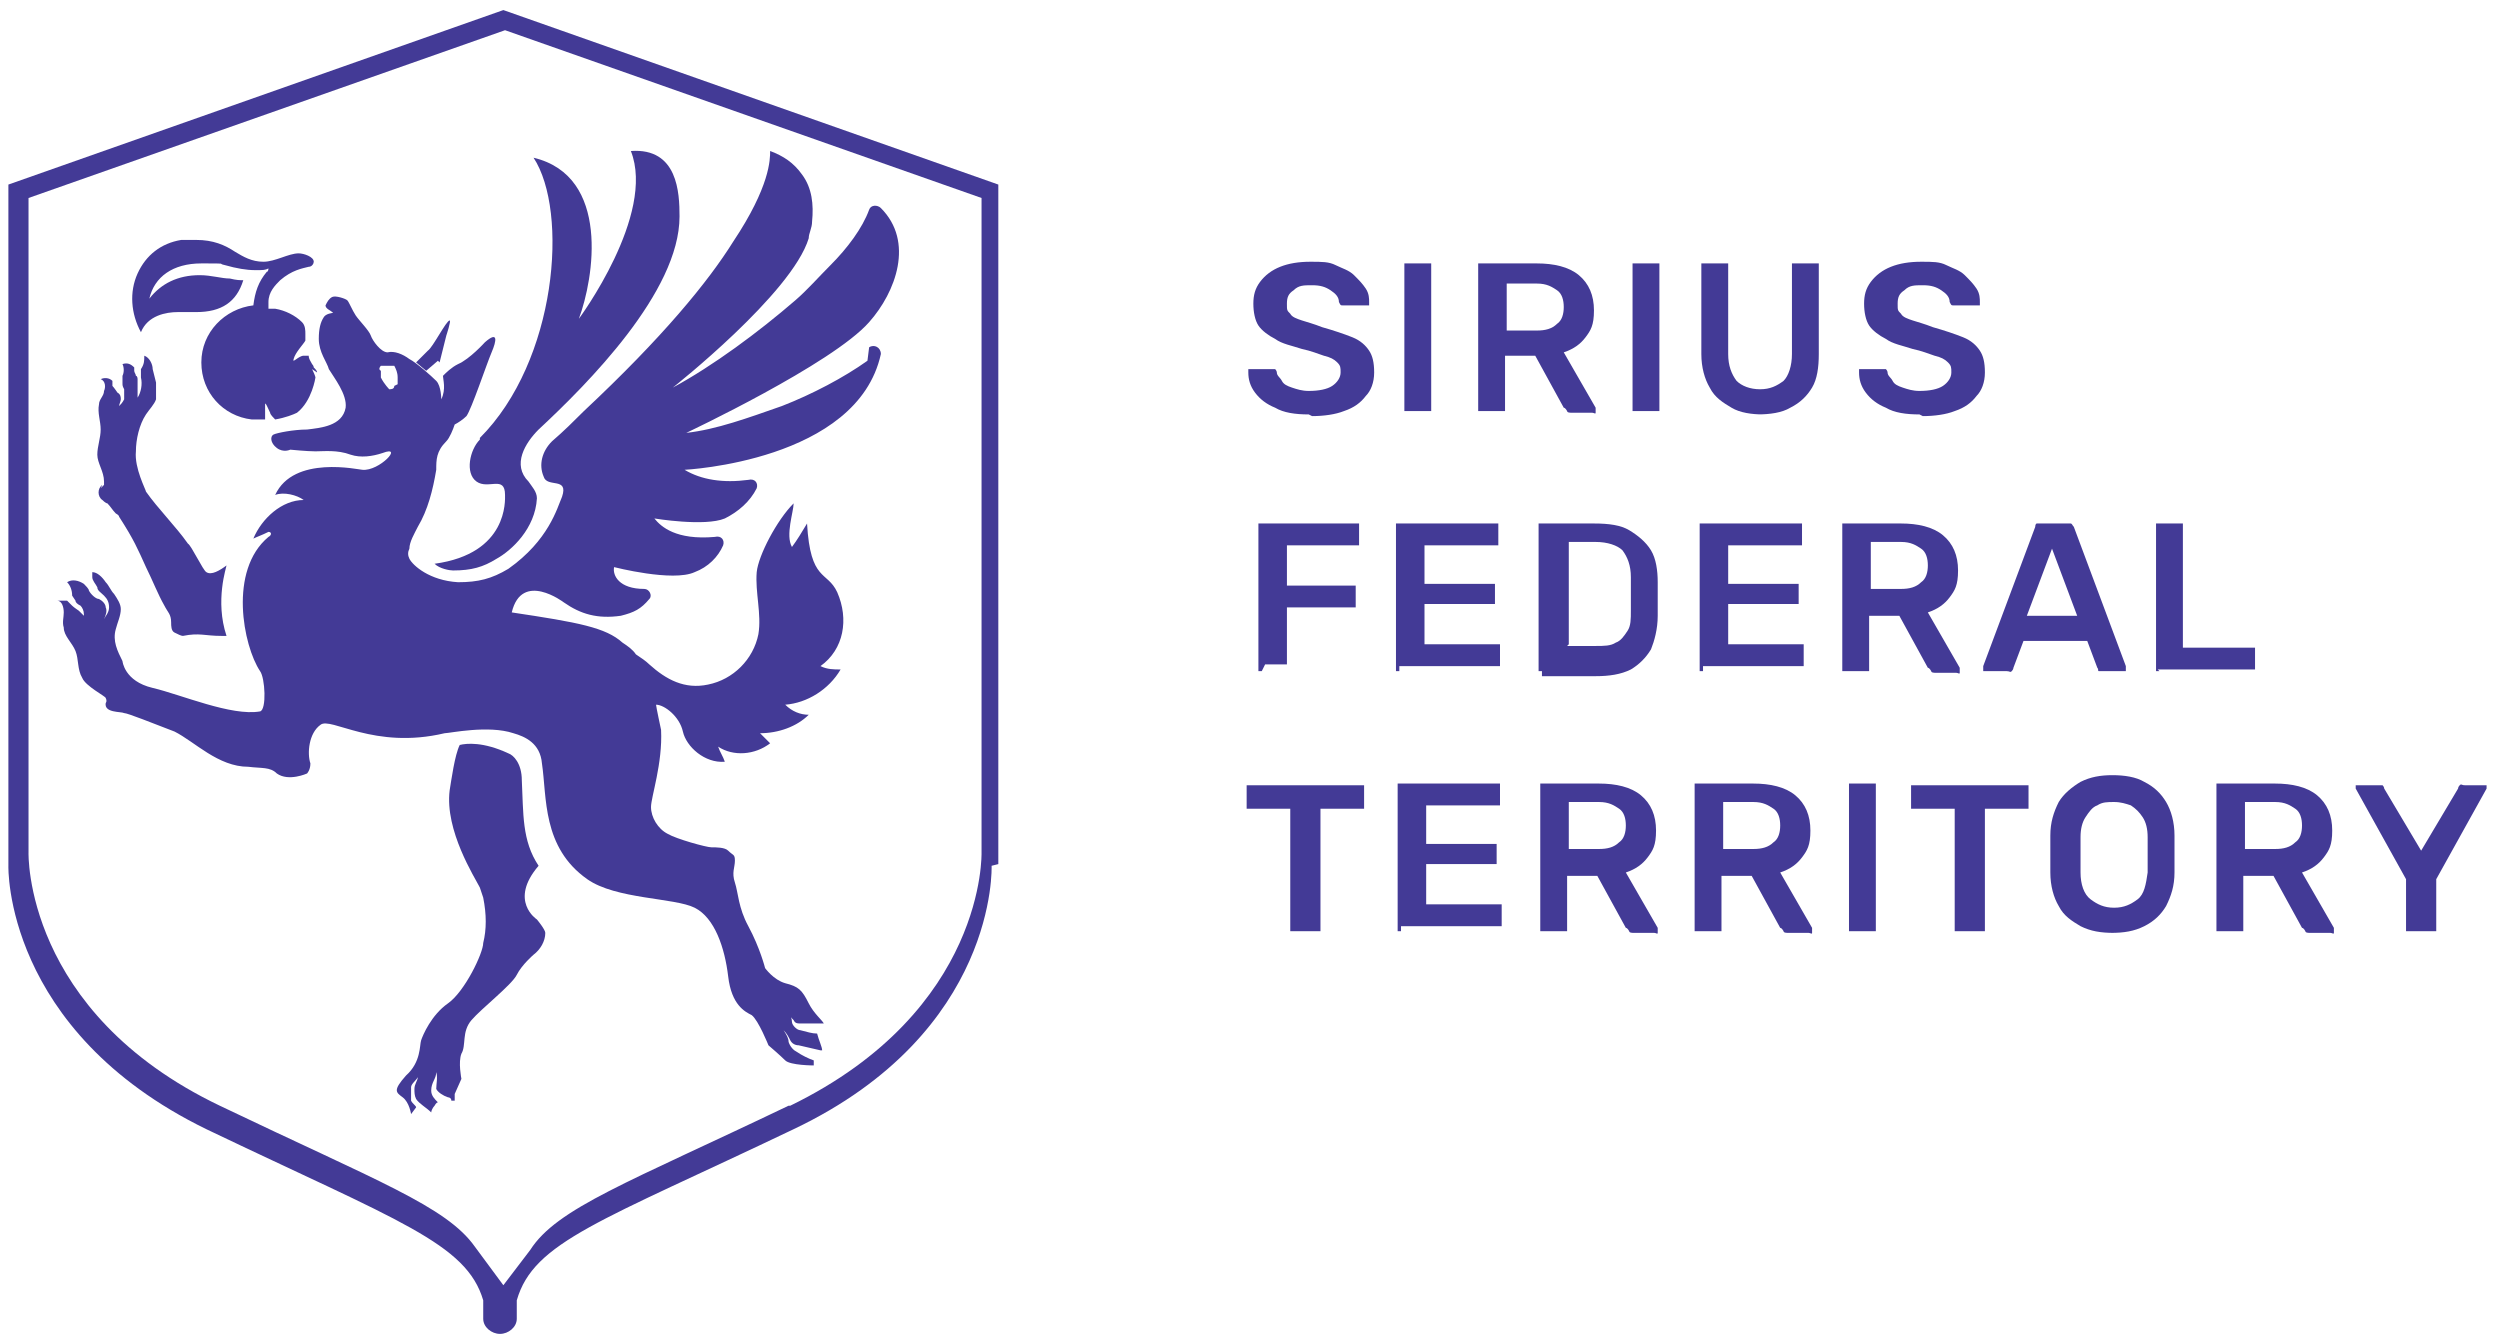 <?xml version="1.0" encoding="UTF-8"?> <svg xmlns="http://www.w3.org/2000/svg" width="149" height="80" viewBox="0 0 149 80" fill="none"><path fill-rule="evenodd" clip-rule="evenodd" d="M26.2 21.6L26.6 20C26.6 20 26.9 19.1 26.8 19.1C26.6 19.1 25.8 20.7 25.5 20.9C25.2 21.2 24.8 21.6 24.8 21.6L25.4 22.1L26.1 21.5L26.2 21.6Z" fill="#433A96"></path><path fill-rule="evenodd" clip-rule="evenodd" d="M59.5 51.5V11L30 0.6L0.5 11V51.6C0.5 51.6 0.2 61.4 12.3 67.3C23.8 72.8 27.8 74.1 28.8 77.5C28.8 77.5 28.8 78.1 28.8 78.6C28.8 79.1 29.3 79.5 29.8 79.5C30.3 79.5 30.8 79.1 30.8 78.6C30.8 78.1 30.8 77.6 30.8 77.5C31.8 74 35.8 72.8 47.3 67.3C59.5 61.5 59.1 51.6 59.1 51.6L59.5 51.5ZM47 65.9C37.4 70.5 33.2 72 31.6 74.5C31.3 74.9 30 76.6 30 76.6C30 76.6 28.6 74.7 28.3 74.3C26.6 71.9 22.5 70.4 13.1 65.9C1.4 60.3 1.7 50.8 1.7 50.8V11.8L30.1 1.8L58.5 11.8V50.8C58.5 50.8 58.8 60.2 47.1 65.9H47Z" fill="#433A96"></path><path fill-rule="evenodd" clip-rule="evenodd" d="M18.9 22.2C18.9 22.1 18.8 22 18.7 21.9C18.7 21.9 18.7 21.8 18.6 21.7C18.5 21.5 18.4 21.4 18.4 21.2C18.4 21.2 18.2 21.2 18.1 21.2C17.8 21.2 17.4 21.7 17.5 21.4C17.6 21 18.1 20.5 18.2 20.3C18.2 20.1 18.2 20 18.2 19.9C18.2 19.7 18.2 19.4 18 19.2C17.6 18.8 17 18.5 16.4 18.4C16.2 18.4 16.1 18.4 16 18.4C16 18.3 16 18.1 16 18C16 17.4 16.4 17 16.7 16.7C17.4 16.1 18 16 18.4 15.9C18.6 15.9 18.7 15.7 18.7 15.6C18.7 15.3 18.1 15.1 17.8 15.1C17.2 15.1 16.4 15.6 15.7 15.6C15 15.6 14.5 15.3 14 15C13.4 14.6 12.7 14.3 11.7 14.3C10.7 14.3 11.1 14.3 10.8 14.3C9.6 14.5 8.7 15.2 8.2 16.3C7.7 17.4 7.8 18.7 8.4 19.8C8.8 18.8 9.9 18.6 10.6 18.6C11.3 18.6 10.8 18.6 10.9 18.6C11.1 18.6 11.4 18.6 11.7 18.6C13.2 18.6 14.1 18 14.5 16.7C14.3 16.7 14.1 16.7 13.7 16.6C13.2 16.6 12.6 16.4 11.9 16.4C10.6 16.4 9.6 16.9 8.9 17.8C9.2 16.5 10.3 15.7 12 15.7C13.7 15.7 12.9 15.7 13.4 15.8C14.1 16 14.7 16.1 15.2 16.1C15.7 16.1 15.8 16.1 16 16C16 16 16 16.2 15.9 16.2C15.4 16.8 15.2 17.4 15.1 18.2C13.4 18.4 12 19.8 12 21.6C12 23.4 13.3 24.8 15 25C15.2 25 15.5 25 15.8 25C15.8 24.8 15.8 24.4 15.8 24.1C15.8 23.9 16 24.4 16.1 24.6C16.1 24.7 16.3 24.9 16.4 25C17 24.9 17.5 24.7 17.7 24.6C18.6 23.9 18.8 22.5 18.8 22.5C18.8 22.5 18.8 22.4 18.6 22L18.9 22.2Z" fill="#433A96"></path><path fill-rule="evenodd" clip-rule="evenodd" d="M32.1 51.6C31.1 50.1 31.2 48.5 31.1 46.5C31.1 45.5 30.6 45 30.3 44.9C28.8 44.2 27.8 44.3 27.4 44.4C27.1 45 26.9 46.5 26.8 47.1C26.5 49.5 28.3 52.3 28.6 52.9L28.8 53.5C29 54.5 29 55.4 28.8 56.2C28.8 56.8 27.7 59.1 26.7 59.8C25.7 60.5 25.2 61.7 25.1 62C25 62.3 25.1 63.3 24.2 64.1C23.4 65 23.6 65.1 24 65.4C24.4 65.7 24.5 66.4 24.5 66.4L24.8 66C24.8 65.9 24.6 65.8 24.5 65.6C24.5 65.4 24.5 65.1 24.5 64.8C24.5 64.6 24.8 64.4 24.9 64.2C24.9 64.4 24.7 64.6 24.7 64.9C24.7 65.1 24.7 65.3 24.8 65.5C25 65.8 25.4 66 25.7 66.3C25.7 66.2 25.8 66 25.9 65.9C25.9 65.9 26 65.7 26.1 65.7C25.9 65.5 25.7 65.3 25.7 65C25.7 64.5 26 64.3 26 63.9C26.1 64.2 26 64.6 26 64.9C26.1 65.1 26.4 65.3 26.7 65.4C26.7 65.4 26.9 65.4 26.9 65.6H27.1V65.2L27.5 64.3C27.5 64.3 27.3 63.3 27.5 62.8C27.8 62.3 27.5 61.5 28.1 60.8C28.7 60.1 30.5 58.7 30.8 58.1C31.1 57.5 31.8 56.9 31.8 56.9C32.2 56.6 32.5 56.1 32.5 55.6C32.5 55.4 32 54.8 32 54.8C32 54.8 30.3 53.7 32.1 51.6Z" fill="#433A96"></path><path fill-rule="evenodd" clip-rule="evenodd" d="M28.6 26.2C28 26.8 27.7 28.2 28.4 28.7C29.1 29.2 30.1 28.3 30.1 29.5C30.1 29.8 30.3 33 25.9 33.6C26.2 33.9 26.8 34 27 34C28.1 34 28.8 33.8 29.6 33.3C30.5 32.8 31.9 31.5 32 29.7C32 29.3 31.7 29 31.5 28.7C30.5 27.7 31.3 26.4 32.1 25.6C35 22.9 40.5 17.4 40.5 12.9C40.5 11.5 40.4 8.8 37.6 9C39.1 12.8 34.5 19 34.5 19C35.4 16.6 36.4 10.5 31.8 9.4C33.9 12.6 33.2 21.5 28.6 26.1V26.2Z" fill="#433A96"></path><path fill-rule="evenodd" clip-rule="evenodd" d="M6.1 28.9C5.8 29.1 5.8 29.6 6.1 29.8C6.1 29.8 6.3 30 6.4 30C6.6 30.2 6.7 30.4 6.9 30.6C6.9 30.6 7.1 30.7 7.1 30.8C8 32.2 8.2 32.7 8.7 33.8C9.1 34.6 9.4 35.4 9.8 36.1C10 36.5 10.2 36.6 10.2 37.1C10.2 37.3 10.2 37.6 10.4 37.7C10.6 37.8 10.8 37.9 10.9 37.9C11.9 37.7 12.2 37.9 13.2 37.9C13.3 37.9 13.4 37.9 13.5 37.9C12.8 35.8 13.5 33.8 13.5 33.7C13.1 34 12.6 34.3 12.3 34.1C12.1 34 11.4 32.5 11.2 32.4C10.5 31.4 9.4 30.3 8.7 29.3C8.7 29.2 8 27.9 8.1 26.9C8.1 26.2 8.3 25.3 8.7 24.7C8.9 24.4 9.2 24.1 9.3 23.8C9.3 23.5 9.3 23.1 9.3 22.8L9.1 22C9.1 21.7 8.9 21.3 8.6 21.2C8.6 21.5 8.6 21.7 8.4 22C8.4 22 8.4 22.1 8.4 22.2C8.4 22.3 8.4 22.4 8.4 22.5C8.5 22.9 8.4 23.4 8.2 23.7C8.2 23.3 8.2 22.9 8.2 22.6C8.2 22.6 8.2 22.4 8.1 22.4C8.1 22.3 8 22.2 8 22.1V21.9C7.8 21.7 7.6 21.6 7.3 21.7C7.4 21.9 7.4 22.2 7.3 22.4V22.8C7.3 23 7.3 23 7.4 23.2C7.4 23.4 7.4 23.6 7.4 23.8C7.3 24 7.2 24.1 7.1 24.2C7.1 24.1 7.2 23.9 7.2 23.8C7.2 23.7 7.2 23.5 7 23.4C7 23.4 6.8 23.1 6.7 23V22.7C6.5 22.5 6.2 22.5 6 22.6C6.3 22.7 6.3 23.1 6.2 23.3C6.2 23.6 5.9 23.8 5.9 24.1C5.8 24.6 6 25.1 6 25.6C6 26.1 5.8 26.6 5.8 27.1C5.8 27.6 6.2 28.1 6.2 28.7V28.9C6.2 28.9 6.1 29 6 29.1L6.1 28.9Z" fill="#433A96"></path><path d="M51.7 21.5C50.3 22.5 48.4 23.5 46.6 24.2C44.6 24.9 42.7 25.6 40.9 25.8C40.9 25.8 49.6 21.7 51.8 19.2C53.4 17.4 54.5 14.4 52.5 12.4C52.3 12.2 51.9 12.2 51.8 12.5C51.4 13.6 50.5 14.8 49.5 15.8C48.8 16.5 48.1 17.3 47.4 17.9C45.2 19.8 42.5 21.8 40.1 23.1C40.1 23.1 47.2 17.5 48.2 14.2C48.2 13.9 48.4 13.6 48.4 13.2C48.5 12.2 48.4 11.2 47.8 10.4C47.3 9.7 46.7 9.3 45.9 9C45.9 9.5 45.9 11.1 43.7 14.4C42.2 16.8 39.5 20.1 34.8 24.5C34.2 25.1 33.6 25.7 32.9 26.3C32.3 26.9 32.1 27.7 32.4 28.4C32.6 29.1 33.9 28.4 33.5 29.6C33.2 30.3 32.7 32.2 30.3 33.9C29.3 34.5 28.5 34.7 27.3 34.7C25.6 34.6 24.6 33.7 24.4 33.3C24.3 33.1 24.3 32.9 24.4 32.7C24.4 32.3 24.7 31.8 24.9 31.4C25.5 30.4 25.8 29.2 26 28C26 27.4 26 26.9 26.6 26.3C26.8 26.1 27 25.6 27.1 25.3C27.3 25.2 27.6 25 27.8 24.8C28.1 24.4 29 21.7 29.3 21C29.6 20.3 29.7 19.7 28.9 20.4C28.9 20.4 28 21.4 27.3 21.7C26.9 21.9 26.6 22.2 26.4 22.4C26.4 22.6 26.6 23.2 26.3 23.8C26.3 23.8 26.3 23 26 22.7C25.7 22.4 24.8 21.6 24.4 21.4C24 21.1 23.5 20.9 23.1 21C22.7 21 22.2 20.3 22.1 20C22 19.7 21.4 19.1 21.2 18.8C21 18.5 20.8 18 20.7 17.9C20.6 17.8 20 17.6 19.8 17.7C19.6 17.8 19.5 18 19.4 18.2C19.4 18.4 19.7 18.5 19.8 18.6C20 18.7 19.5 18.6 19.3 18.9C19.1 19.2 19 19.6 19 20.2C19 21 19.5 21.6 19.6 22C19.9 22.5 20.7 23.5 20.6 24.3C20.4 25.4 19.1 25.5 18.3 25.6C17.5 25.6 16.5 25.8 16.3 25.9C16.1 26 16.1 26.4 16.5 26.7C16.9 27 17.3 26.8 17.3 26.8C17.3 26.8 18.3 26.9 18.8 26.9C19.3 26.9 20.1 26.8 20.9 27.1C21.5 27.3 22.2 27.2 22.8 27C24.1 26.5 22.6 28.1 21.6 28C21.4 28 17.5 27.1 16.4 29.5C16.9 29.3 17.7 29.5 18.1 29.8C16.8 29.8 15.6 30.9 15.1 32.1C15.3 32 15.6 31.9 16 31.7C16.2 31.7 16.2 31.9 16 32C13.6 34 14.5 38.5 15.5 40C15.8 40.4 15.9 42.3 15.5 42.4C13.8 42.7 10.8 41.4 9.1 41C7.4 40.6 7.3 39.4 7.3 39.4C7 38.8 6.7 38.2 6.9 37.5C7 37.1 7.2 36.7 7.2 36.3C7.2 36 7 35.7 6.8 35.4C6.6 35.2 6.5 34.9 6.3 34.7C6.1 34.4 5.8 34.1 5.5 34.1C5.5 34.2 5.5 34.3 5.5 34.4C5.5 34.6 5.7 34.8 5.8 35C5.8 35.2 6 35.3 6.2 35.5C6.4 35.7 6.5 35.9 6.5 36.2C6.5 36.5 6.3 36.7 6.2 36.9C6.3 36.7 6.4 36.4 6.3 36.2C6.3 36 6.1 35.8 5.9 35.7C5.7 35.7 5.4 35.4 5.3 35.2C5.3 35.1 5.1 34.9 5 34.8C4.7 34.6 4.3 34.5 4 34.7C4.2 34.9 4.3 35.2 4.3 35.5L4.5 35.8C4.5 35.9 4.6 36 4.8 36.1C4.9 36.2 5 36.4 5 36.6C5 36.8 5 36.9 5 37.1C5 37 5 36.8 5 36.7C5 36.7 4.8 36.5 4.7 36.4C4.7 36.4 4.4 36.2 4.3 36.1L4 35.8C3.8 35.8 3.5 35.8 3.4 35.8C3.7 35.8 3.8 36.2 3.8 36.5C3.8 36.8 3.7 37.1 3.8 37.4C3.8 37.9 4.3 38.3 4.5 38.8C4.7 39.3 4.6 39.9 4.9 40.4C5.1 40.9 6.3 41.5 6.3 41.6C6.4 41.8 6.3 41.9 6.3 41.9C6.2 42.5 7.2 42.4 7.4 42.5C7.6 42.5 9.1 43.1 10.4 43.6C11.6 44.2 13 45.7 14.8 45.7C15.6 45.8 16.1 45.7 16.5 46.1C17.2 46.6 18.3 46.1 18.3 46.1C18.3 46.1 18.5 45.9 18.5 45.5C18.3 44.9 18.4 43.7 19.1 43.2C19.7 42.7 22.3 44.7 26.5 43.7C26.8 43.7 29.1 43.2 30.6 43.7C31.3 43.9 32.2 44.3 32.3 45.5C32.6 47.5 32.3 50.5 35 52.4C36.7 53.6 40.2 53.5 41.4 54.1C42.6 54.7 43.2 56.5 43.4 58.2C43.6 59.9 44.4 60.3 44.8 60.5C45.2 60.8 45.8 62.3 45.8 62.3C45.8 62.3 46.5 62.9 46.8 63.2C47.1 63.5 48.5 63.5 48.5 63.5V63.2C48.2 63.1 47.8 62.9 47.5 62.7C47.3 62.6 47.1 62.4 47 62.1C47 61.9 46.9 61.7 46.7 61.4C46.9 61.6 47 61.8 47.1 62C47.2 62.2 47.4 62.3 47.6 62.3C48 62.4 48.5 62.5 48.9 62.6H49C49 62.4 48.8 62 48.7 61.6C48.4 61.6 48.1 61.5 47.7 61.4C47.5 61.4 47.2 61.1 47.2 60.9C47.2 60.7 47.1 60.5 47 60.3C47 60.5 47.2 60.7 47.3 60.8C47.4 61 47.5 61 47.8 61C48.2 61 48.6 61 49 61C49 61 49 61 49.1 61C49 60.8 48.5 60.4 48.2 59.8C47.8 59 47.6 58.8 46.8 58.6C46.1 58.4 45.6 57.7 45.6 57.7C45.6 57.7 45.3 56.5 44.6 55.2C44 54.1 44 53.2 43.8 52.6C43.6 52 43.8 51.7 43.8 51.3C43.8 50.9 43.7 51 43.4 50.7C43.2 50.5 42.7 50.5 42.4 50.5C42.1 50.5 40.3 50 39.8 49.7C39.2 49.4 38.8 48.7 38.8 48.1C38.8 47.5 39.5 45.5 39.4 43.5C39.4 43.5 39.1 42.1 39.1 42C39.6 42 40.5 42.7 40.7 43.6C40.9 44.5 42 45.5 43.2 45.4C43.1 45.1 42.9 44.8 42.8 44.5C43.7 45.1 45 45 45.9 44.3C45.7 44.1 45.5 43.9 45.3 43.7C46.4 43.7 47.5 43.3 48.2 42.6C47.7 42.6 47.2 42.4 46.8 42C48.1 41.9 49.4 41.1 50.1 39.9C49.7 39.9 49.3 39.9 48.9 39.7C50.3 38.7 50.6 36.9 49.9 35.3C49.3 34 48.3 34.7 48.1 31.2C47.8 31.7 47.5 32.2 47.2 32.6C46.8 31.9 47.3 30.5 47.3 30C46.3 31 45.2 33.1 45.1 34.1C45 35.3 45.4 36.6 45.2 37.8C44.9 39.3 43.7 40.5 42.2 40.8C40.8 41.1 39.7 40.5 38.7 39.6C38.5 39.4 38.2 39.2 37.9 39C37.7 38.7 37.4 38.5 37.1 38.3C36.1 37.4 34.5 37.1 30.5 36.5C31.1 34 33.6 35.9 33.6 35.9C34.6 36.6 35.6 36.9 37 36.7C37.8 36.5 38.2 36.3 38.7 35.7C38.9 35.5 38.7 35.1 38.4 35.1C36.9 35.1 36.5 34.3 36.6 33.8C36.6 33.8 40.1 34.7 41.4 34.1C42.2 33.8 42.8 33.2 43.1 32.5C43.2 32.2 43 31.9 42.6 32C40.3 32.2 39.4 31.4 39 30.9C39 30.9 42 31.4 43.2 30.9C44 30.5 44.7 29.9 45.1 29.1C45.2 28.8 45 28.5 44.6 28.6C43.1 28.8 41.8 28.6 40.8 28C40.8 28 51.1 27.5 52.5 21.1C52.5 20.7 52.1 20.5 51.8 20.7L51.7 21.5ZM23.5 23C23.5 23.2 23.3 23.2 23.2 23.2C23.2 23.2 22.9 22.9 22.7 22.5V22.4C22.7 22.3 22.7 22.2 22.7 22.1C22.5 22 22.7 21.8 22.7 21.8C22.7 21.8 22.7 21.8 22.9 21.8C22.9 21.8 23.3 21.8 23.4 21.8C23.4 21.8 23.4 21.8 23.5 21.8C23.6 22 23.7 22.2 23.7 22.5C23.7 22.7 23.7 22.8 23.7 22.9L23.5 23Z" fill="#433A96"></path><path d="M78 24.7C77.2 24.7 76.5 24.6 76 24.3C75.5 24.1 75.1 23.8 74.8 23.4C74.5 23 74.4 22.6 74.4 22.2C74.4 22.2 74.4 22.1 74.4 22C74.4 22 74.5 22 74.6 22H75.7C75.8 22 75.9 22 76 22C76 22 76.1 22.1 76.1 22.2C76.1 22.4 76.3 22.5 76.4 22.7C76.5 22.9 76.7 23 77 23.1C77.3 23.2 77.6 23.3 78 23.3C78.6 23.3 79.1 23.2 79.4 23C79.7 22.8 79.9 22.5 79.9 22.2C79.9 21.9 79.9 21.8 79.7 21.6C79.5 21.4 79.3 21.3 78.9 21.2C78.6 21.1 78.1 20.9 77.6 20.8C77 20.6 76.4 20.5 76 20.2C75.6 20 75.2 19.7 75 19.4C74.8 19.1 74.7 18.6 74.7 18.1C74.7 17.6 74.8 17.2 75.1 16.8C75.4 16.4 75.8 16.1 76.3 15.9C76.8 15.7 77.4 15.6 78.1 15.6C78.8 15.6 79.2 15.6 79.6 15.8C80 16 80.4 16.1 80.7 16.4C81 16.7 81.2 16.9 81.4 17.2C81.6 17.5 81.6 17.8 81.6 18C81.6 18 81.6 18.1 81.6 18.2C81.6 18.2 81.5 18.2 81.4 18.2H80.2C80.2 18.2 80.1 18.2 80 18.2C79.9 18.2 79.9 18.2 79.8 18C79.8 17.7 79.6 17.5 79.3 17.3C79 17.1 78.7 17 78.2 17C77.7 17 77.4 17 77.1 17.3C76.8 17.5 76.7 17.7 76.7 18.1C76.7 18.5 76.7 18.5 76.9 18.7C77 18.9 77.3 19 77.6 19.1C77.9 19.2 78.3 19.3 78.8 19.5C79.5 19.7 80.1 19.9 80.6 20.1C81.1 20.3 81.4 20.6 81.6 20.9C81.8 21.2 81.9 21.6 81.9 22.2C81.9 22.8 81.7 23.3 81.4 23.6C81.1 24 80.7 24.3 80.1 24.5C79.6 24.7 78.9 24.8 78.2 24.8L78 24.7Z" fill="#433A96"></path><path d="M83.9 24.5H83.7C83.7 24.5 83.7 24.4 83.7 24.3V15.9V15.7C83.7 15.7 83.8 15.7 83.9 15.7H85.1H85.3C85.3 15.7 85.3 15.8 85.3 15.9V24.3V24.5C85.3 24.5 85.2 24.5 85.1 24.5H83.9Z" fill="#433A96"></path><path d="M88.3 24.5H88.1C88.1 24.5 88.1 24.4 88.1 24.3V15.9V15.7C88.1 15.7 88.2 15.7 88.3 15.7H91.6C92.6 15.7 93.5 15.9 94.1 16.4C94.7 16.9 95 17.6 95 18.5C95 19.4 94.8 19.7 94.5 20.1C94.2 20.5 93.8 20.8 93.2 21L95.1 24.3C95.1 24.3 95.1 24.3 95.1 24.4C95.1 24.4 95.1 24.5 95.1 24.6C95.1 24.7 95 24.6 94.9 24.6H93.7C93.6 24.6 93.4 24.6 93.4 24.5C93.4 24.5 93.3 24.3 93.2 24.3L91.5 21.2H89.7V24.3V24.5C89.7 24.5 89.6 24.5 89.5 24.5H88.3ZM89.8 19.7H91.6C92.1 19.7 92.5 19.6 92.8 19.3C93.1 19.1 93.2 18.7 93.2 18.3C93.2 17.9 93.1 17.5 92.8 17.3C92.5 17.1 92.2 16.9 91.6 16.9H89.8V19.6V19.7Z" fill="#433A96"></path><path d="M97.5 24.5H97.3C97.3 24.5 97.3 24.4 97.3 24.3V15.9V15.7C97.3 15.7 97.4 15.7 97.5 15.7H98.7H98.9C98.9 15.7 98.9 15.8 98.9 15.9V24.3V24.5C98.9 24.5 98.8 24.5 98.7 24.5H97.5Z" fill="#433A96"></path><path d="M105.1 24.7C104.4 24.7 103.7 24.6 103.2 24.3C102.7 24 102.2 23.7 101.9 23.1C101.6 22.6 101.4 21.9 101.4 21.1V15.9V15.7C101.4 15.7 101.5 15.7 101.6 15.7H102.8H103C103 15.7 103 15.8 103 15.9V21.1C103 21.8 103.2 22.3 103.5 22.7C103.8 23 104.3 23.2 104.9 23.2C105.5 23.2 105.9 23 106.3 22.7C106.6 22.4 106.8 21.8 106.8 21.1V15.9V15.7C106.8 15.7 106.9 15.7 107 15.7H108.2H108.4C108.4 15.7 108.4 15.8 108.4 15.9V21.1C108.4 21.9 108.3 22.6 108 23.1C107.7 23.6 107.3 24 106.7 24.3C106.2 24.6 105.5 24.7 104.7 24.7H105.1Z" fill="#433A96"></path><path d="M114.4 24.7C113.6 24.7 112.9 24.6 112.4 24.3C111.9 24.1 111.5 23.8 111.2 23.4C110.9 23 110.8 22.6 110.8 22.2C110.8 22.2 110.8 22.1 110.8 22C110.8 22 110.9 22 111 22H112.1C112.2 22 112.3 22 112.4 22C112.4 22 112.5 22.1 112.5 22.2C112.5 22.4 112.7 22.5 112.8 22.7C112.9 22.9 113.1 23 113.4 23.1C113.7 23.2 114 23.3 114.4 23.3C115 23.3 115.5 23.2 115.8 23C116.1 22.8 116.3 22.5 116.3 22.2C116.3 21.9 116.3 21.8 116.1 21.6C115.9 21.4 115.7 21.3 115.3 21.2C115 21.1 114.5 20.9 114 20.8C113.4 20.6 112.8 20.5 112.4 20.2C112 20 111.6 19.7 111.4 19.4C111.2 19.1 111.1 18.6 111.1 18.1C111.1 17.6 111.2 17.2 111.5 16.8C111.8 16.4 112.2 16.1 112.7 15.9C113.2 15.7 113.8 15.6 114.5 15.6C115.2 15.6 115.6 15.6 116 15.8C116.4 16 116.8 16.1 117.1 16.4C117.4 16.7 117.6 16.9 117.8 17.2C118 17.5 118 17.8 118 18C118 18 118 18.1 118 18.2C118 18.2 117.9 18.2 117.8 18.2H116.6C116.6 18.2 116.5 18.2 116.4 18.2C116.3 18.2 116.3 18.2 116.2 18C116.2 17.7 116 17.5 115.7 17.3C115.4 17.1 115.1 17 114.6 17C114.1 17 113.8 17 113.5 17.3C113.2 17.5 113.1 17.7 113.1 18.1C113.1 18.5 113.1 18.5 113.3 18.7C113.4 18.9 113.7 19 114 19.1C114.3 19.2 114.7 19.3 115.2 19.5C115.9 19.7 116.5 19.9 117 20.1C117.5 20.3 117.8 20.6 118 20.9C118.2 21.2 118.3 21.6 118.3 22.2C118.3 22.8 118.1 23.3 117.8 23.6C117.5 24 117.1 24.3 116.5 24.5C116 24.7 115.3 24.8 114.6 24.8L114.4 24.7Z" fill="#433A96"></path><path d="M75.201 40H75.001C75.001 40 75.001 39.9 75.001 39.8V31.4V31.2C75.001 31.2 75.1 31.2 75.201 31.2H80.8H81.001C81.001 31.2 81.001 31.3 81.001 31.4V32.3V32.5C81.001 32.5 80.9 32.5 80.8 32.5H76.701V34.9H80.6H80.8C80.8 34.9 80.8 35 80.8 35.1V36V36.2C80.8 36.2 80.701 36.2 80.6 36.2H76.701V39.4V39.6C76.701 39.6 76.6 39.6 76.501 39.6H75.4L75.201 40Z" fill="#433A96"></path><path d="M83.4 40H83.2C83.2 40 83.2 39.9 83.2 39.8V31.4V31.2C83.2 31.2 83.3 31.2 83.4 31.2H89.1H89.3C89.3 31.2 89.3 31.3 89.3 31.4V32.3V32.5C89.3 32.5 89.2 32.5 89.1 32.5H84.9V34.8H88.9H89.1C89.1 34.8 89.1 34.9 89.1 35V35.8V36C89.1 36 89 36 88.9 36H84.9V38.4H89.2H89.4C89.4 38.4 89.4 38.5 89.4 38.6V39.5V39.7C89.4 39.7 89.3 39.7 89.2 39.7H83.4V40Z" fill="#433A96"></path><path d="M91.9 40H91.7C91.7 40 91.7 39.9 91.7 39.8V31.4V31.2C91.7 31.2 91.8 31.2 91.9 31.2H95C95.9 31.2 96.6 31.3 97.1 31.6C97.6 31.9 98.1 32.3 98.4 32.8C98.7 33.3 98.8 34 98.8 34.7C98.8 35.1 98.8 35.4 98.8 35.7C98.8 36 98.8 36.3 98.8 36.7C98.8 37.5 98.6 38.2 98.4 38.7C98.1 39.2 97.7 39.6 97.2 39.9C96.6 40.2 95.9 40.3 95.1 40.3H91.9V40ZM93.4 38.5H95.1C95.6 38.5 96 38.5 96.3 38.3C96.6 38.2 96.8 37.9 97 37.6C97.2 37.3 97.2 36.9 97.2 36.4C97.2 36.1 97.2 35.9 97.2 35.7C97.2 35.5 97.2 35.3 97.2 35.1C97.2 34.9 97.2 34.7 97.2 34.4C97.2 33.7 97 33.2 96.7 32.8C96.4 32.5 95.8 32.3 95.1 32.3H93.5V38.4L93.4 38.5Z" fill="#433A96"></path><path d="M101.5 40H101.3C101.3 40 101.3 39.9 101.3 39.8V31.4V31.2C101.3 31.2 101.4 31.2 101.5 31.2H107.2H107.4C107.4 31.2 107.4 31.3 107.4 31.4V32.3V32.5C107.4 32.5 107.3 32.5 107.2 32.5H103V34.8H107H107.2C107.2 34.8 107.2 34.9 107.2 35V35.8V36C107.2 36 107.1 36 107 36H103V38.4H107.3H107.5C107.5 38.4 107.5 38.5 107.5 38.6V39.5V39.7C107.5 39.7 107.4 39.7 107.3 39.7H101.5V40Z" fill="#433A96"></path><path d="M110 40H109.8C109.8 40 109.8 39.9 109.8 39.8V31.4V31.2C109.8 31.2 109.9 31.2 110 31.2H113.3C114.3 31.2 115.2 31.4 115.8 31.9C116.4 32.4 116.7 33.1 116.7 34C116.7 34.9 116.5 35.2 116.2 35.6C115.9 36 115.5 36.3 114.9 36.5L116.8 39.8C116.8 39.8 116.8 39.8 116.8 39.9C116.8 39.9 116.8 40 116.8 40.1C116.8 40.2 116.7 40.1 116.6 40.1H115.4C115.3 40.1 115.1 40.1 115.1 40C115.1 40 115 39.8 114.9 39.8L113.2 36.7H111.4V39.8V40C111.4 40 111.3 40 111.2 40H110ZM111.5 35.1H113.3C113.8 35.1 114.2 35 114.5 34.7C114.8 34.5 114.9 34.1 114.9 33.7C114.9 33.3 114.8 32.9 114.5 32.7C114.2 32.5 113.9 32.3 113.3 32.3H111.5V35V35.1Z" fill="#433A96"></path><path d="M118.4 40C118.4 40 118.3 40 118.2 40C118.2 40 118.2 39.9 118.2 39.8C118.2 39.7 118.2 39.8 118.2 39.7L121.3 31.4C121.3 31.4 121.3 31.2 121.4 31.2C121.4 31.2 121.6 31.2 121.7 31.2H123.1C123.2 31.2 123.3 31.2 123.4 31.2C123.5 31.2 123.5 31.3 123.6 31.4L126.7 39.7C126.7 39.7 126.7 39.7 126.7 39.8C126.7 39.8 126.7 39.9 126.7 40C126.7 40 126.6 40 126.5 40H125.4C125.3 40 125.2 40 125.1 40C125 40 125.1 39.9 125 39.8L124.4 38.2H120.6L120 39.8C120 39.8 120 39.9 119.9 40C119.8 40.1 119.8 40 119.6 40H118.5H118.4ZM120.9 36.7H123.8L122.3 32.7L120.8 36.7H120.9Z" fill="#433A96"></path><path d="M128.701 40H128.5C128.5 40 128.5 39.9 128.5 39.8V31.4V31.2C128.5 31.2 128.601 31.2 128.701 31.2H129.9H130.1C130.1 31.2 130.1 31.3 130.1 31.4V38.6H134.201H134.4C134.4 38.6 134.4 38.7 134.4 38.8V39.7V39.9C134.4 39.9 134.301 39.9 134.201 39.9H128.6L128.701 40Z" fill="#433A96"></path><path d="M77.1 55.5H76.9C76.9 55.5 76.9 55.4 76.9 55.3V48.2H74.5H74.3C74.3 48.2 74.3 48.1 74.3 48V47V46.8C74.3 46.8 74.4 46.8 74.5 46.8H81.1H81.3C81.3 46.8 81.3 46.9 81.3 47V48V48.2C81.3 48.2 81.2 48.2 81.1 48.2H78.7V55.3V55.5C78.7 55.5 78.6 55.5 78.5 55.5H77.3H77.1Z" fill="#433A96"></path><path d="M83.5 55.5H83.3C83.3 55.5 83.3 55.4 83.3 55.3V46.9V46.7C83.3 46.7 83.4 46.7 83.5 46.7H89.2H89.4C89.4 46.7 89.4 46.8 89.4 46.9V47.8V48C89.4 48 89.3 48 89.2 48H85V50.3H89H89.2C89.2 50.3 89.2 50.4 89.2 50.5V51.3V51.5C89.2 51.5 89.1 51.5 89 51.5H85V53.9H89.3H89.5C89.5 53.9 89.5 54 89.5 54.1V55V55.2C89.5 55.2 89.4 55.2 89.3 55.2H83.5V55.5Z" fill="#433A96"></path><path d="M92 55.5H91.8C91.8 55.5 91.8 55.4 91.8 55.3V46.9V46.7C91.8 46.7 91.9 46.7 92 46.7H95.3C96.3 46.7 97.2 46.9 97.8 47.4C98.4 47.9 98.7 48.6 98.7 49.5C98.7 50.4 98.5 50.7 98.2 51.1C97.9 51.5 97.5 51.8 96.9 52L98.8 55.3C98.8 55.3 98.8 55.3 98.8 55.4C98.8 55.4 98.8 55.5 98.8 55.6C98.8 55.7 98.7 55.6 98.6 55.6H97.4C97.3 55.6 97.1 55.6 97.1 55.5C97.1 55.5 97 55.3 96.9 55.3L95.2 52.2H93.4V55.3V55.5C93.4 55.5 93.3 55.5 93.2 55.5H92ZM93.5 50.6H95.3C95.8 50.6 96.2 50.5 96.5 50.2C96.8 50 96.9 49.6 96.9 49.2C96.9 48.8 96.8 48.4 96.5 48.2C96.2 48 95.9 47.8 95.3 47.8H93.5V50.5V50.6Z" fill="#433A96"></path><path d="M101.201 55.5H101C101 55.5 101 55.4 101 55.3V46.9V46.7C101 46.7 101.101 46.7 101.201 46.7H104.5C105.5 46.7 106.4 46.9 107 47.4C107.6 47.9 107.9 48.6 107.9 49.5C107.9 50.4 107.7 50.7 107.4 51.1C107.1 51.5 106.7 51.8 106.1 52L108 55.3C108 55.3 108 55.3 108 55.4C108 55.4 108 55.5 108 55.6C108 55.7 107.9 55.6 107.8 55.6H106.6C106.5 55.6 106.3 55.6 106.3 55.5C106.3 55.5 106.2 55.3 106.1 55.3L104.4 52.2H102.6V55.3V55.5C102.6 55.5 102.5 55.5 102.4 55.5H101.201ZM102.701 50.6H104.5C105 50.6 105.401 50.5 105.701 50.2C106.001 50 106.1 49.6 106.1 49.2C106.1 48.8 106.001 48.4 105.701 48.2C105.401 48 105.1 47.8 104.5 47.8H102.701V50.5V50.6Z" fill="#433A96"></path><path d="M110.4 55.5H110.2C110.2 55.5 110.2 55.4 110.2 55.3V46.9V46.7C110.2 46.7 110.3 46.7 110.4 46.7H111.6H111.8C111.8 46.7 111.8 46.8 111.8 46.9V55.3V55.5C111.8 55.5 111.7 55.5 111.6 55.5H110.4Z" fill="#433A96"></path><path d="M116.7 55.5H116.5C116.5 55.5 116.5 55.4 116.5 55.3V48.2H114.1H113.9C113.9 48.2 113.9 48.1 113.9 48V47V46.8C113.9 46.8 114 46.8 114.1 46.8H120.7H120.9C120.9 46.8 120.9 46.9 120.9 47V48V48.2C120.9 48.2 120.8 48.2 120.7 48.2H118.3V55.3V55.5C118.3 55.5 118.2 55.5 118.1 55.5H116.9H116.7Z" fill="#433A96"></path><path d="M126 55.6C125.2 55.6 124.6 55.5 124 55.2C123.5 54.9 123 54.6 122.7 54C122.4 53.5 122.2 52.8 122.2 52C122.2 51.6 122.2 51.3 122.2 50.9C122.2 50.5 122.2 50.2 122.2 49.8C122.2 49 122.4 48.4 122.7 47.8C123 47.3 123.5 46.9 124 46.6C124.6 46.3 125.2 46.2 125.9 46.2C126.6 46.2 127.3 46.3 127.8 46.6C128.4 46.9 128.8 47.3 129.1 47.8C129.4 48.3 129.6 49 129.6 49.8C129.6 50.2 129.6 50.5 129.6 50.9C129.6 51.3 129.6 51.6 129.6 52C129.6 52.8 129.4 53.4 129.1 54C128.8 54.5 128.4 54.9 127.8 55.2C127.2 55.5 126.6 55.6 125.8 55.6H126ZM126 54.1C126.6 54.1 127 53.9 127.4 53.6C127.8 53.3 127.9 52.7 128 52C128 51.6 128 51.3 128 50.9C128 50.5 128 50.2 128 49.9C128 49.4 127.9 49 127.7 48.7C127.5 48.4 127.3 48.2 127 48C126.7 47.9 126.4 47.8 126 47.8C125.6 47.8 125.3 47.8 125 48C124.7 48.1 124.5 48.4 124.3 48.7C124.1 49 124 49.4 124 49.9C124 50.3 124 50.6 124 50.9C124 51.2 124 51.6 124 52C124 52.7 124.2 53.3 124.6 53.6C125 53.9 125.4 54.1 126 54.1Z" fill="#433A96"></path><path d="M132.3 55.5H132.1C132.1 55.5 132.1 55.4 132.1 55.3V46.9V46.7C132.1 46.7 132.2 46.7 132.3 46.7H135.6C136.6 46.7 137.5 46.9 138.1 47.4C138.7 47.9 139 48.6 139 49.5C139 50.4 138.8 50.7 138.5 51.1C138.2 51.5 137.8 51.8 137.2 52L139.1 55.3C139.1 55.3 139.1 55.3 139.1 55.4C139.1 55.4 139.1 55.5 139.1 55.6C139.1 55.7 139 55.6 138.9 55.6H137.7C137.6 55.6 137.4 55.6 137.4 55.5C137.4 55.5 137.3 55.3 137.2 55.3L135.5 52.2H133.7V55.3V55.5C133.7 55.5 133.6 55.5 133.5 55.5H132.3ZM133.8 50.6H135.6C136.1 50.6 136.5 50.5 136.8 50.2C137.1 50 137.2 49.6 137.2 49.2C137.2 48.8 137.1 48.4 136.8 48.2C136.5 48 136.2 47.8 135.6 47.8H133.8V50.5V50.6Z" fill="#433A96"></path><path d="M143.6 55.5H143.4C143.4 55.5 143.4 55.4 143.4 55.3V52.4L140.4 47C140.4 47 140.4 46.9 140.4 46.8C140.4 46.8 140.5 46.8 140.6 46.8H141.7C141.8 46.8 141.9 46.8 142 46.8C142 46.8 142.1 46.9 142.1 47L144.3 50.7L146.5 47C146.5 47 146.5 46.9 146.6 46.8C146.7 46.7 146.7 46.8 146.9 46.8H148C148 46.8 148.1 46.8 148.2 46.8C148.2 46.8 148.2 46.9 148.2 47L145.2 52.4V55.3V55.5C145.2 55.5 145.1 55.5 145 55.5H143.8H143.6Z" fill="#433A96"></path></svg> 